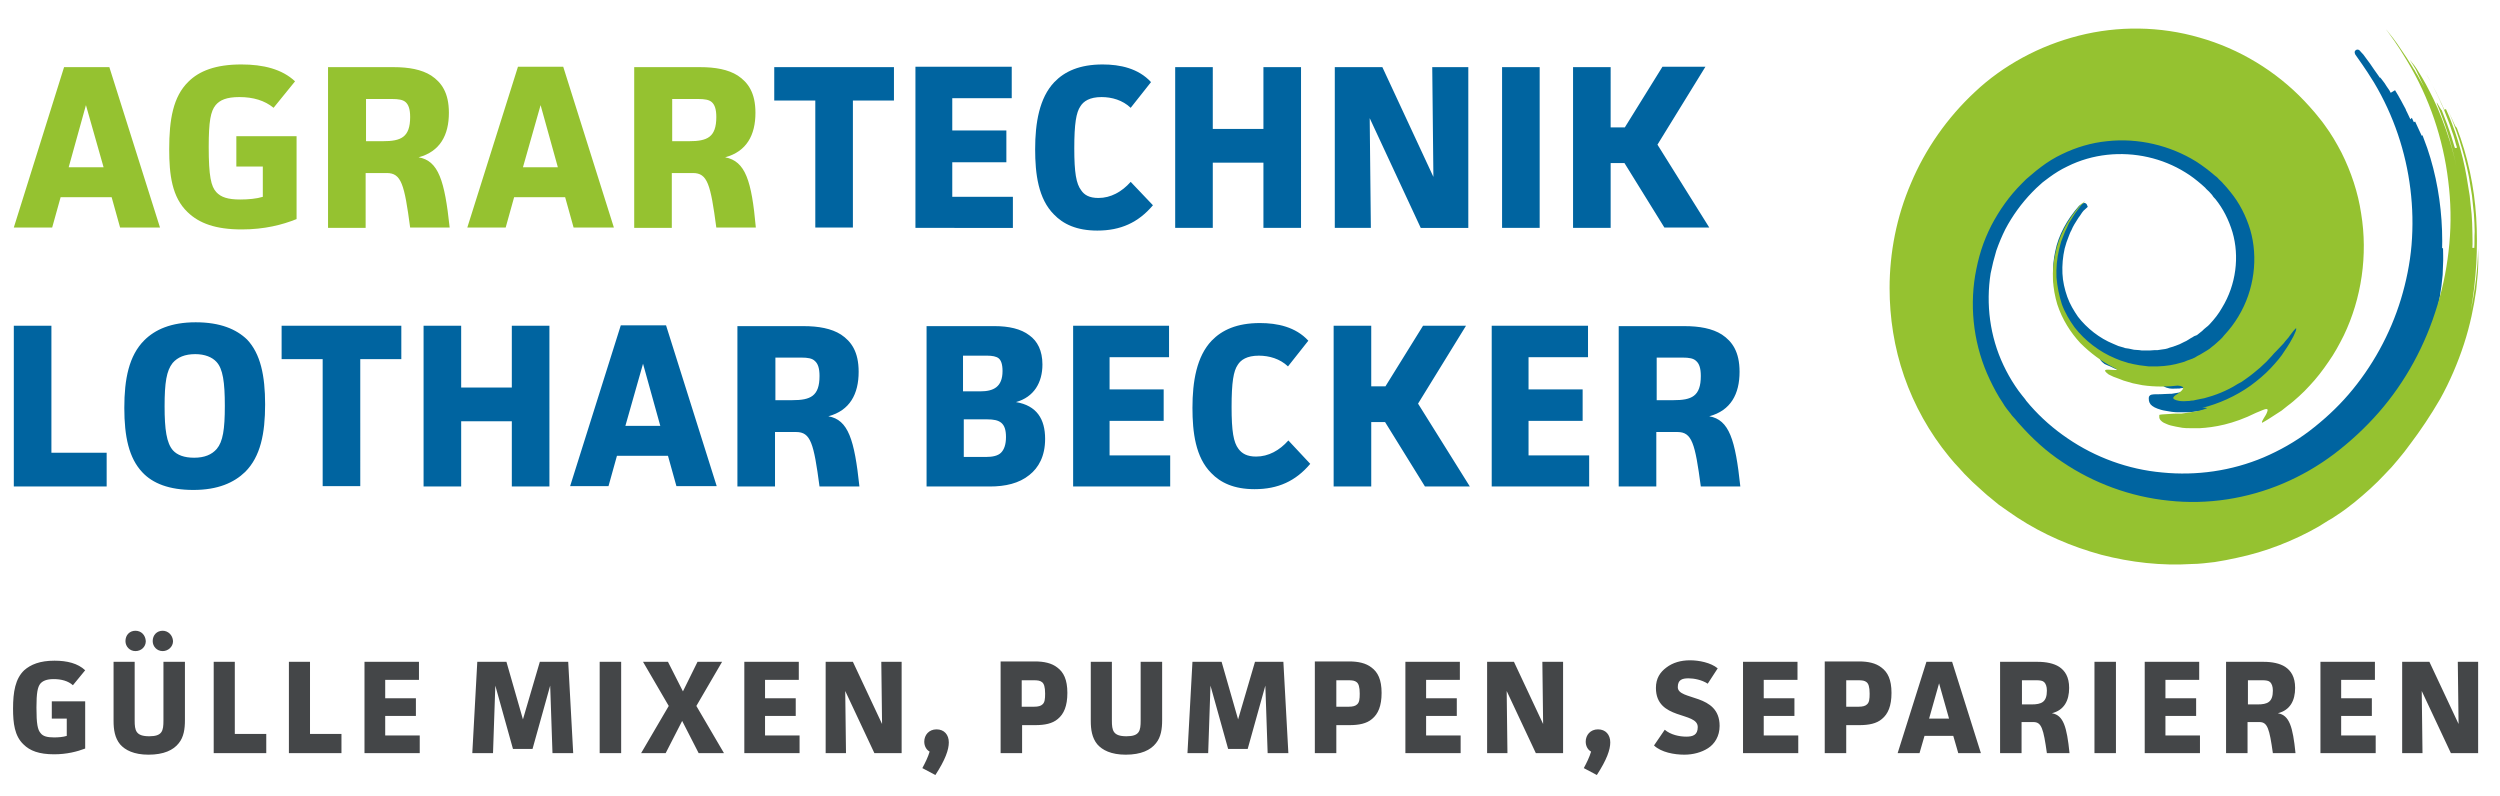 <?xml version="1.0" encoding="utf-8"?>
<!-- Generator: Adobe Illustrator 27.9.0, SVG Export Plug-In . SVG Version: 6.00 Build 0)  -->
<svg version="1.1" id="Ebene_1" xmlns="http://www.w3.org/2000/svg" xmlns:xlink="http://www.w3.org/1999/xlink" x="0px" y="0px"
	 viewBox="0 0 651.6 207.4" style="enable-background:new 0 0 651.6 207.4;" xml:space="preserve">
<style type="text/css">
	.st0{fill:#0064A0;}
	.st1{fill:#95C230;}
	.st2{fill:#444648;}
	.st3{fill:none;stroke:#0064A0;stroke-width:1.509;stroke-miterlimit:10;}
</style>
<g>
	<path class="st0" d="M3.6,84.9v41.9h24.2V118H13.4V84.9H3.6L3.6,84.9z M69.1,105.4c0-7.5-1.2-13.2-4.7-16.9
		C61.6,85.8,57.4,84,51,84c-6.4,0-10.6,1.9-13.4,4.7c-4,4-5.2,10.1-5.2,17.6c0,7.5,1.2,13.1,4.7,16.8c2.7,2.9,7,4.6,13.3,4.6
		c6.4,0,10.6-1.9,13.5-4.7C67.9,119,69.1,113,69.1,105.4L69.1,105.4z M58.6,105.8c0,6.1-0.5,9.3-2.1,11.2c-1.3,1.5-3.2,2.3-5.9,2.3
		c-2.6,0-4.4-0.7-5.5-1.9c-1.7-1.9-2.2-5.5-2.2-11.5c0-6.2,0.5-9.3,2.1-11.3c1.3-1.5,3.2-2.3,5.9-2.3c2.5,0,4.4,0.8,5.5,2
		C58.1,96.1,58.6,99.6,58.6,105.8L58.6,105.8z M73.4,84.9v8.7h10.7v33.1h9.8V93.6h10.7v-8.7H73.4L73.4,84.9z M110.4,84.9v41.9h9.8
		v-17h13.2v17h9.8V84.9h-9.8V101h-13.2V84.9H110.4L110.4,84.9z M186.8,126.7l-13.2-41.9h-11.8l-13.2,41.9h10l2.2-7.9h13.3l2.2,7.9
		H186.8L186.8,126.7z M172.1,111H163l4.6-16.2L172.1,111L172.1,111z M192.2,84.9v41.9h9.8v-14.2h5.5c3.8,0,4.6,2.9,6.1,14.2H224
		c-1.3-12.2-2.9-17.4-8.1-18.3c5.6-1.5,7.9-5.8,7.9-11.6c0-5.2-1.9-7.9-4.6-9.7c-2.5-1.6-5.9-2.2-9.8-2.2H192.2L192.2,84.9z
		 M202.1,93.2h6.7c1.8,0,2.9,0.2,3.6,0.9c0.8,0.7,1.2,1.9,1.2,3.9c0,5.3-2.4,6.3-7.1,6.3h-4.4V93.2L202.1,93.2z M241.5,84.9v41.9
		H258c4,0,7.6-0.8,10.3-3c2.4-1.9,4.1-4.9,4.1-9.4c0-5.2-2.2-8.7-7.6-9.6c4.7-1.3,6.9-5.1,6.9-9.8c0-3.6-1.3-6.1-3.4-7.6
		c-2.2-1.7-5.4-2.4-9.1-2.4H241.5L241.5,84.9z M251.1,109.3h6.2c3.3,0,4.9,0.9,4.9,4.6c0,2-0.5,3.3-1.3,4.1
		c-0.8,0.8-2.2,1.1-3.9,1.1h-5.8V109.3L251.1,109.3z M251.1,92.7h6.2c1.3,0,2.4,0.2,3,0.7c0.6,0.5,1,1.5,1,3.3
		c0,4.2-2.4,5.3-5.8,5.3h-4.5V92.7L251.1,92.7z M279.7,84.9v41.9H305v-8.1h-15.8v-9h14.1v-8.2h-14.1v-8.4h15.5v-8.2H279.7
		L279.7,84.9z M335.8,114.8c-2.3,2.6-5.2,4.2-8.4,4.2c-2.4,0-3.7-0.8-4.6-2c-1.3-1.7-1.8-4.6-1.8-10.9c0-6.5,0.5-9.4,1.6-11
		c0.8-1.3,2.4-2.4,5.5-2.4c2.7,0,5.5,0.8,7.6,2.8l5.3-6.7c-3.3-3.6-8.1-4.6-12.6-4.6c-6,0-9.9,1.8-12.6,4.6c-3.9,4.1-5,10.6-5,17.5
		c0,6.4,0.8,12.9,4.9,17c2.4,2.5,5.9,4.2,11.3,4.2c6.1,0,10.7-2.1,14.5-6.6L335.8,114.8L335.8,114.8z M347.6,84.9v41.9h9.8v-16.8
		h3.6l10.4,16.8h11.7l-13.5-21.6l12.5-20.3h-11.2l-9.8,15.8h-3.7V84.9H347.6L347.6,84.9z M388.8,84.9v41.9h25.4v-8.1h-15.8v-9h14.1
		v-8.2h-14.1v-8.4h15.5v-8.2H388.8L388.8,84.9z M421.9,84.9v41.9h9.8v-14.2h5.5c3.8,0,4.6,2.9,6.1,14.2h10.3
		c-1.3-12.2-2.9-17.4-8.1-18.3c5.6-1.5,7.9-5.8,7.9-11.6c0-5.2-1.9-7.9-4.6-9.7c-2.5-1.6-5.9-2.2-9.8-2.2H421.9L421.9,84.9z
		 M431.8,93.2h6.7c1.8,0,2.9,0.2,3.6,0.9c0.8,0.7,1.2,1.9,1.2,3.9c0,5.3-2.4,6.3-7.1,6.3h-4.4V93.2L431.8,93.2z"/>
	<path class="st0" d="M201.8,17.5v8.7h10.7v33.1h9.8V26.2H233v-8.7H201.8L201.8,17.5z M238.6,17.5v41.9H264v-8.1h-15.8v-9h14.1V34
		h-14.1v-8.4h15.5v-8.2H238.6L238.6,17.5z M294.7,47.4c-2.3,2.6-5.2,4.2-8.4,4.2c-2.4,0-3.7-0.8-4.5-2c-1.3-1.7-1.8-4.6-1.8-10.9
		c0-6.5,0.5-9.4,1.6-11c0.8-1.3,2.4-2.4,5.5-2.4c2.7,0,5.5,0.8,7.6,2.8l5.3-6.7c-3.3-3.6-8.1-4.6-12.6-4.6c-6,0-9.9,1.8-12.6,4.6
		c-3.9,4.1-5,10.6-5,17.5c0,6.4,0.8,12.9,4.9,17c2.4,2.5,5.9,4.2,11.3,4.2c6.1,0,10.7-2.1,14.5-6.6L294.7,47.4L294.7,47.4z
		 M306.3,17.5v41.9h9.8v-17h13.2v17h9.8V17.5h-9.8v16.1h-13.2V17.5H306.3L306.3,17.5z M347.9,17.5v41.9h9.4L357,30.8l13.3,28.6h12.4
		V17.5h-9.4l0.3,28.6l-13.3-28.6H347.9L347.9,17.5z M391.5,17.5v41.9h9.8V17.5H391.5L391.5,17.5z M410,17.5v41.9h9.8V42.5h3.6
		l10.4,16.8h11.7L432,37.7l12.5-20.3h-11.2l-9.8,15.8h-3.7V17.5H410L410,17.5z"/>
	<path class="st1" d="M41.7,59.3L28.5,17.5H16.7L3.6,59.3h10l2.2-7.9h13.3l2.2,7.9H41.7L41.7,59.3z M27,43.6h-9.1l4.5-16.2L27,43.6
		L27,43.6z M61.6,35.5v7.9h6.9v7.9c-1.6,0.5-3.8,0.7-5.9,0.7c-3.2,0-5-0.6-6.2-1.9c-1.4-1.5-2-4.2-2-11.8c0-6.7,0.5-9.3,1.8-10.9
		c1.1-1.3,2.8-2.1,6.2-2.1c3.6,0,6.6,0.9,8.9,2.8l5.6-6.9c-3.4-3.2-8.3-4.4-14-4.4c-6.7,0-11,1.7-13.8,4.5c-4,3.9-5,9.9-5,17.6
		c0,6.6,0.7,12.5,4.8,16.4c3,2.9,7.3,4.5,14.1,4.5c5.9,0,10.6-1.2,14.3-2.7V35.5H61.6L61.6,35.5z M85.5,17.5v41.9h9.8V45.1h5.5
		c3.8,0,4.6,2.9,6.1,14.2h10.3c-1.3-12.2-2.9-17.4-8.1-18.3c5.6-1.5,7.9-5.8,7.9-11.6c0-5.2-1.9-7.9-4.6-9.7
		c-2.5-1.6-5.9-2.2-9.8-2.2H85.5L85.5,17.5z M95.4,25.8h6.7c1.8,0,2.9,0.2,3.6,0.8c0.8,0.7,1.2,1.9,1.2,3.9c0,5.3-2.4,6.3-7.1,6.3
		h-4.4V25.8L95.4,25.8z M160,59.3l-13.2-41.9h-11.8l-13.2,41.9h10l2.2-7.9h13.3l2.2,7.9H160L160,59.3z M145.4,43.6h-9.1l4.6-16.2
		L145.4,43.6L145.4,43.6z M165.3,17.5v41.9h9.8V45.1h5.5c3.8,0,4.6,2.9,6.1,14.2h10.3C195.9,47.1,194.3,42,189,41
		c5.6-1.5,7.9-5.8,7.9-11.6c0-5.2-1.9-7.9-4.6-9.7c-2.5-1.6-5.9-2.2-9.8-2.2H165.3L165.3,17.5z M175.2,25.8h6.7
		c1.8,0,2.9,0.2,3.6,0.8c0.8,0.7,1.2,1.9,1.2,3.9c0,5.3-2.4,6.3-7.1,6.3h-4.4V25.8L175.2,25.8z"/>
	<path class="st2" d="M13.5,182.8v4.5h3.9v4.5c-0.9,0.3-2.2,0.4-3.3,0.4c-1.8,0-2.9-0.3-3.5-1.1c-0.8-0.9-1.1-2.4-1.1-6.7
		c0-3.8,0.3-5.3,1-6.2c0.6-0.7,1.6-1.2,3.5-1.2c2,0,3.8,0.5,5,1.6l3.2-3.9c-1.9-1.8-4.7-2.5-8-2.5c-3.8,0-6.2,1-7.9,2.5
		c-2.3,2.2-2.9,5.6-2.9,10c0,3.8,0.4,7.1,2.7,9.3c1.7,1.7,4.1,2.6,8,2.6c3.3,0,6-0.7,8.1-1.5v-12.3H13.5L13.5,182.8z M29.6,172.5
		v15.4c0,2.2,0.3,4.4,1.7,6.1c1.3,1.5,3.6,2.7,7.4,2.7c4,0,6.5-1.2,7.9-3c1.3-1.6,1.6-3.7,1.6-6v-15.2h-5.6v15.3
		c0,2.7-0.3,4.1-3.7,4.1c-3.5,0-3.8-1.5-3.8-4.1v-15.3H29.6L29.6,172.5z M42.4,164.4c-1.5,0-2.6,1.1-2.6,2.7c0,1.4,1.1,2.6,2.6,2.6
		c1.4,0,2.7-1.1,2.7-2.6C45,165.5,43.8,164.4,42.4,164.4L42.4,164.4z M35.3,164.4c-1.5,0-2.6,1.1-2.6,2.7c0,1.4,1.1,2.6,2.6,2.6
		c1.5,0,2.7-1.1,2.7-2.6C37.9,165.5,36.8,164.4,35.3,164.4L35.3,164.4z M55.7,172.5v23.8h13.7v-5h-8.2v-18.8H55.7L55.7,172.5z
		 M75.3,172.5v23.8h13.7v-5h-8.2v-18.8H75.3L75.3,172.5z M95,172.5v23.8h14.4v-4.6h-9v-5.1h8v-4.6h-8v-4.8h8.8v-4.7H95L95,172.5z
		 M124.4,172.5l-1.3,23.8h5.4l0.6-17.6l4.6,16.5h5.1l4.6-16.5l0.6,17.6h5.4l-1.3-23.8h-7.4l-4.4,15l-4.3-15H124.4L124.4,172.5z
		 M156.3,172.5v23.8h5.6v-23.8H156.3L156.3,172.5z M167.6,172.5l6.7,11.5l-7.2,12.3h6.4l4.3-8.4l4.3,8.4h6.6l-7.2-12.3l6.7-11.5
		h-6.4l-3.8,7.7l-3.9-7.7H167.6L167.6,172.5z M194,172.5v23.8h14.4v-4.6h-9v-5.1h8v-4.6h-8v-4.8h8.8v-4.7H194L194,172.5z
		 M215.2,172.5v23.8h5.3l-0.2-16.2l7.6,16.2h7.1v-23.8h-5.3l0.2,16.2l-7.6-16.2H215.2L215.2,172.5z M240.9,193.3
		c0,1.1,0.5,2.1,1.4,2.6c-0.4,1.4-1.2,3-1.9,4.3l3.4,1.8c2.6-4,3.5-6.6,3.5-8.5c0-2-1.2-3.4-3.2-3.4
		C242.1,190.1,240.9,191.6,240.9,193.3L240.9,193.3z M260.8,172.5v23.8h5.6V189h3.4c2.5,0,4.5-0.4,5.9-1.6c1.6-1.3,2.5-3.4,2.5-6.8
		c0-3.5-1-5.4-2.6-6.6c-1.5-1.2-3.6-1.6-5.8-1.6H260.8L260.8,172.5z M266.3,177.3h3.1c1.1,0,1.7,0.1,2.2,0.5c0.5,0.4,0.8,1.2,0.8,3
		c0,1.4-0.1,2.3-0.7,2.8c-0.4,0.4-1.1,0.6-2.2,0.6h-3.2V177.3L266.3,177.3z M284.3,172.5v15.4c0,2.2,0.3,4.4,1.7,6.1
		c1.3,1.5,3.6,2.7,7.4,2.7c4,0,6.5-1.2,7.9-3c1.3-1.6,1.6-3.7,1.6-6v-15.2h-5.6v15.3c0,2.7-0.3,4.1-3.7,4.1c-3.5,0-3.8-1.5-3.8-4.1
		v-15.3H284.3L284.3,172.5z M310.8,172.5l-1.3,23.8h5.4l0.6-17.6l4.6,16.5h5.1l4.6-16.5l0.6,17.6h5.4l-1.3-23.8h-7.4l-4.4,15
		l-4.3-15H310.8L310.8,172.5z M342.7,172.5v23.8h5.6V189h3.4c2.5,0,4.5-0.4,5.9-1.6c1.6-1.3,2.5-3.4,2.5-6.8c0-3.5-1-5.4-2.6-6.6
		c-1.5-1.2-3.6-1.6-5.8-1.6H342.7L342.7,172.5z M348.3,177.3h3.1c1.1,0,1.7,0.1,2.2,0.5c0.5,0.4,0.8,1.2,0.8,3
		c0,1.4-0.1,2.3-0.7,2.8c-0.4,0.4-1.1,0.6-2.2,0.6h-3.2V177.3L348.3,177.3z M366.3,172.5v23.8h14.4v-4.6h-9v-5.1h8v-4.6h-8v-4.8h8.8
		v-4.7H366.3L366.3,172.5z M387.6,172.5v23.8h5.3l-0.2-16.2l7.6,16.2h7.1v-23.8H402l0.2,16.2l-7.6-16.2H387.6L387.6,172.5z
		 M413.3,193.3c0,1.1,0.5,2.1,1.4,2.6c-0.4,1.4-1.2,3-1.9,4.3l3.4,1.8c2.6-4,3.5-6.6,3.5-8.5c0-2-1.2-3.4-3.2-3.4
		C414.5,190.1,413.3,191.6,413.3,193.3L413.3,193.3z M447.7,174.2c-1.8-1.5-4.9-2.1-7.2-2.1c-2.4,0-4.5,0.6-6.2,1.9
		c-1.6,1.2-2.7,2.8-2.7,5.3c0,8.5,10.9,6.1,10.9,10.2c0,2.1-1.3,2.5-3,2.5c-1.8,0-4.1-0.5-5.6-1.8l-2.8,4.1c1.9,1.8,5.3,2.4,7.9,2.4
		c2.3,0,4.5-0.6,6.2-1.7c1.7-1.1,3-3.1,3-5.8c0-8.6-10.9-6.5-10.9-10.1c0-1.9,1.1-2.3,2.8-2.3c1.4,0,3.5,0.4,5,1.4L447.7,174.2
		L447.7,174.2z M454.3,172.5v23.8h14.4v-4.6h-9v-5.1h8v-4.6h-8v-4.8h8.8v-4.7H454.3L454.3,172.5z M475.6,172.5v23.8h5.6V189h3.4
		c2.5,0,4.5-0.4,5.9-1.6c1.6-1.3,2.5-3.4,2.5-6.8c0-3.5-1-5.4-2.6-6.6c-1.5-1.2-3.6-1.6-5.8-1.6H475.6L475.6,172.5z M481.2,177.3
		h3.1c1.1,0,1.7,0.1,2.2,0.5c0.5,0.4,0.8,1.2,0.8,3c0,1.4-0.1,2.3-0.7,2.8c-0.4,0.4-1.1,0.6-2.2,0.6h-3.2V177.3L481.2,177.3z
		 M516.3,196.3l-7.5-23.8h-6.7l-7.5,23.8h5.7l1.3-4.5h7.5l1.3,4.5H516.3L516.3,196.3z M508,187.3h-5.2l2.6-9.2L508,187.3L508,187.3z
		 M521.3,172.5v23.8h5.6v-8.1h3.1c2.1,0,2.6,1.7,3.5,8.1h5.9c-0.7-6.9-1.6-9.9-4.6-10.4c3.2-0.8,4.5-3.3,4.5-6.6
		c0-2.9-1.1-4.5-2.6-5.5c-1.4-0.9-3.4-1.3-5.6-1.3H521.3L521.3,172.5z M526.9,177.3h3.8c1,0,1.7,0.1,2.1,0.5
		c0.4,0.4,0.7,1.1,0.7,2.2c0,3-1.4,3.6-4,3.6h-2.5V177.3L526.9,177.3z M545.9,172.5v23.8h5.6v-23.8H545.9L545.9,172.5z M559,172.5
		v23.8h14.4v-4.6h-9v-5.1h8v-4.6h-8v-4.8h8.8v-4.7H559L559,172.5z M580.2,172.5v23.8h5.6v-8.1h3.1c2.1,0,2.6,1.7,3.5,8.1h5.9
		c-0.7-6.9-1.6-9.9-4.6-10.4c3.2-0.8,4.5-3.3,4.5-6.6c0-2.9-1.1-4.5-2.6-5.5c-1.4-0.9-3.4-1.3-5.6-1.3H580.2L580.2,172.5z
		 M585.8,177.3h3.8c1,0,1.7,0.1,2.1,0.5c0.4,0.4,0.7,1.1,0.7,2.2c0,3-1.4,3.6-4,3.6h-2.5V177.3L585.8,177.3z M604.8,172.5v23.8h14.4
		v-4.6h-9v-5.1h8v-4.6h-8v-4.8h8.8v-4.7H604.8L604.8,172.5z M626.1,172.5v23.8h5.3l-0.2-16.2l7.6,16.2h7.1v-23.8h-5.3l0.2,16.2
		l-7.6-16.2H626.1L626.1,172.5z"/>
	<path class="st0" d="M619.9,110.2c-0.9,1.2-1.9,2.5-2.9,3.6c-0.5,0.6-1,1.2-1.5,1.8c-0.5,0.6-1.1,1.2-1.6,1.7
		c-2.2,2.3-4.5,4.5-7.1,6.6c-0.7,0.5-1.3,1-2,1.5c-0.7,0.5-1.4,1-2,1.4c-0.3,0.2-0.7,0.5-1,0.7l-1.1,0.7c-0.7,0.4-1.4,0.9-2.2,1.3
		c-2.9,1.7-6,3.1-9.2,4.4c-3.2,1.3-6.6,2.2-10,3c-0.9,0.2-1.7,0.4-2.6,0.5l-2.6,0.4c-1.7,0.2-3.5,0.4-5.3,0.5
		c-7.1,0.4-14.3-0.4-21.2-2.2c-6.9-1.9-13.6-4.8-19.7-8.7c-1.5-1-3-2-4.4-3.1l-2.1-1.7c-0.7-0.6-1.4-1.2-2-1.8l-1-0.9l-1-0.9
		c-0.6-0.6-1.3-1.2-1.9-1.9l-1.8-2c-0.6-0.6-1.2-1.4-1.8-2.1c-4.6-5.6-8.2-12-10.5-18.7c-2.3-6.7-3.4-13.8-3.5-20.6
		c0-8.3,1.6-16.7,5-24.6c3.3-7.9,8.4-15.3,14.9-21.3c3.3-3.1,7.1-5.9,11.2-8.1c4.1-2.3,8.5-4,13.1-5.1c9.2-2.3,19.1-2.2,28.3,0.5
		c9.3,2.6,17.9,7.8,24.5,14.8c0.9,0.9,1.6,1.8,2.4,2.7c0.4,0.4,0.8,1,1.2,1.5c0.4,0.5,0.8,1,1.1,1.5c1.5,2,2.8,4.2,3.9,6.4
		c2.3,4.5,3.8,9.3,4.6,14.2c1.6,9.8,0.1,19.9-4.1,28.6c-1,2.2-2.2,4.3-3.6,6.2c-1.3,2-2.8,3.9-4.4,5.6c-0.8,0.9-1.6,1.7-2.5,2.5
		c-0.9,0.8-1.7,1.6-2.7,2.3c-0.5,0.4-0.9,0.7-1.4,1.1l-1.5,1l-1.5,1c-0.5,0.3-1,0.6-1.6,0.9c-0.2-0.4,0.9-1.6,1.2-2.5
		c0.2-0.4,0.2-0.7-0.2-0.7c-0.4,0-1.1,0.3-2.4,0.9c-5.4,2.7-9.9,3.4-13.1,3.6c-0.8,0-1.6,0-2.2,0c-0.7,0-1.3,0-1.9-0.1
		c-1.1-0.2-2-0.3-2.7-0.5c-0.7-0.2-1.2-0.4-1.6-0.6c-0.4-0.2-0.6-0.4-0.8-0.6c-0.3-0.4-0.3-0.8-0.3-1.2c0-0.2,1-0.2,2.3-0.2
		c0.7,0,1.5-0.1,2.3-0.1c0.2,0,0.4,0,0.6,0c0.2,0,0.4-0.1,0.6-0.1c0.4-0.1,0.8-0.1,1.2-0.2c1.6-0.2,3-0.6,3.7-0.8
		c0.7-0.2,0.7-0.3-0.6-0.2c3.7-0.9,7.8-2.7,11.3-5.3c1.7-1.3,3.3-2.6,4.6-4c1.3-1.4,2.5-2.8,3.4-4.1c1.8-2.6,2.7-4.6,2.7-5.1
		c0-0.2-0.2-0.1-0.6,0.4c-0.2,0.3-0.5,0.7-0.9,1.2c-0.2,0.3-0.4,0.5-0.6,0.8c-0.2,0.3-0.5,0.6-0.8,1c-0.4,0.4-1,1-1.7,1.8
		c-0.3,0.4-0.7,0.8-1.1,1.2c-0.4,0.4-0.8,0.8-1.3,1.3c-0.4,0.5-1,0.9-1.4,1.4c-0.5,0.5-1.1,0.9-1.6,1.4c-0.6,0.4-1.2,0.9-1.8,1.3
		c-0.3,0.2-0.6,0.4-0.9,0.7l-1,0.6c-2.5,1.6-5.4,2.7-7.8,3.3c-0.6,0.1-1.2,0.2-1.8,0.3c-0.3,0-0.6,0.1-0.8,0.1c-0.3,0-0.5,0-0.8,0.1
		c-1,0-1.8,0.1-2.4,0c-2.4-0.5-1.2-1.1-0.2-1.8c1-0.8,1.9-1.6-0.2-1.8c-2,0.3-5.2,0.4-8.3-0.1c-0.8-0.2-1.5-0.3-2.3-0.5
		c-0.7-0.2-1.5-0.4-2.2-0.6c-0.7-0.2-1.3-0.5-1.9-0.8c-0.6-0.2-1.1-0.5-1.6-0.7c-1.7-1.3-0.5-1.2,0.6-1.1c0.6,0,1.1,0.1,1.3,0
		c0.1,0,0.1-0.1-0.1-0.2c-0.1-0.1-0.4-0.3-0.8-0.5c-2.6-1.4-5.2-3.2-7.6-5.7c-2.3-2.4-4.2-5.5-5.4-9.1c-1.1-3.6-1.4-7.8-0.5-11.9
		c0.8-4.1,3-8.1,6-11.5c0,0,1-0.7,1-0.6c0,0-0.2,0.2-0.9,0.8c-0.3,0.3-0.6,0.8-1,1.4c-0.5,0.6-0.9,1.4-1.5,2.3
		c-0.3,0.5-0.6,1.1-0.8,1.6c-0.3,0.5-0.5,1.1-0.7,1.6c-0.2,0.6-0.4,1.1-0.6,1.6l-0.5,1.7c-0.5,2.2-0.7,4.5-0.6,6.7
		c0.1,2.2,0.6,4.3,1.3,6.3c0.7,2,1.8,3.8,2.9,5.4c2.4,3.1,5.8,5.8,9.5,7.3c0.5,0.2,0.9,0.4,1.4,0.6l1.4,0.4c0.2,0.1,0.5,0.2,0.7,0.2
		l0.7,0.1l1.4,0.3l1.4,0.1l0.7,0.1l0.7,0l1.4,0l1.4-0.1l0.7,0c0.2,0,0.5-0.1,0.7-0.1l1.4-0.2c0.4-0.1,0.9-0.2,1.3-0.4l0.7-0.2
		c0.2,0,0.4-0.2,0.6-0.2l1.3-0.5c0.4-0.2,0.8-0.4,1.2-0.6c0.8-0.3,1.5-0.9,2.3-1.3l0.3-0.2L573,88l0.5-0.4c0.3-0.3,0.7-0.5,1-0.8
		c0.3-0.3,0.6-0.6,1-0.9l0.5-0.4l0.5-0.5c1.3-1.4,2.4-2.8,3.3-4.4c3.8-6.2,4.7-13.8,2.8-20.3c-1-3.3-2.5-6.3-4.6-8.9
		c-0.3-0.3-0.6-0.6-0.8-1l-0.9-1c-0.3-0.3-0.7-0.6-1-1c-0.3-0.3-0.7-0.6-1-0.9c-1.4-1.2-2.8-2.3-4.3-3.2c-6.1-3.8-13.5-5.5-20.9-4.7
		c-3.6,0.4-7.2,1.4-10.6,3.1c-1.7,0.8-3.3,1.8-4.8,2.9c-0.4,0.3-0.8,0.6-1.2,0.9c-0.4,0.3-0.8,0.6-1.2,1l-1.1,1l-1.1,1.1
		c-2.8,2.9-5.2,6.2-7.1,9.8c-0.9,1.8-1.7,3.7-2.4,5.7c-0.6,2-1.1,4-1.5,6c-1.3,8.2-0.2,16.8,3.4,24.4c0.9,1.9,1.9,3.7,3.1,5.5
		c0.3,0.4,0.6,0.9,0.9,1.3l1,1.3c0.3,0.4,0.7,0.8,1,1.3c0.4,0.4,0.7,0.9,1.1,1.3c2.9,3.3,6.2,6.2,9.9,8.7c7.3,5,16,8.2,25,9
		c9,0.9,18.3-0.4,26.8-4c4.2-1.8,8.3-4.1,12-6.9c3.8-2.9,7.3-6.1,10.4-9.7c6.2-7.2,11-15.9,13.8-25.1c1.4-4.6,2.4-9.5,2.8-14.3
		c0.4-4.9,0.3-9.8-0.3-14.7c-1.2-9.8-4.4-19.4-9.6-28.1c-2.4-3.9-4-6-4.6-6.9c-0.3-0.4-0.4-0.6-0.3-0.5c0.1,0.1,0.4,0.5,0.9,1
		c0.4,0.6,1,1.3,1.7,2.3c0.7,1,1.4,2.1,2.3,3.3c0.4,0.6,0.8,1.3,1.2,2c0.2,0.3,0.4,0.7,0.6,1c0.2,0.4,0.4,0.7,0.6,1.1
		c0.4,0.7,0.8,1.5,1.2,2.2c0.4,0.8,0.8,1.5,1.1,2.3c-0.5-1-0.9-1.8-1.2-2.5c-0.3-0.6-0.6-1.2-0.8-1.7c-0.3-0.5-0.5-1-0.9-1.7
		c-0.4-0.6-0.8-1.4-1.4-2.3c0,0,0.4,0.4,1.1,1.4c0.3,0.5,0.7,1.1,1.2,1.8c0.4,0.8,1,1.6,1.5,2.6c1.1,2,2.4,4.6,3.7,7.9
		c1.3,3.2,2.6,7.1,3.5,11.7c-0.9-4.6-2.2-9-4-13.4c-1.8-4.3,0.3-0.1,0.5-0.2c0.4,1.1,0.9,2.2,1.3,3.2c0.4,1,0.7,2,1,2.8
		c0.5,1.7,0.8,2.8,0.9,2.8c0.1,0,0.3-0.1,0.4-0.1c-0.2-0.6-0.3-1.2-0.5-1.9c-0.2-0.7-0.5-1.4-0.7-2.2c-0.5-1.5-1.2-3.2-1.8-4.8
		c-0.4-0.8-0.7-1.6-1.1-2.4c-0.2-0.4-0.4-0.8-0.5-1.2c-0.2-0.4-0.4-0.7-0.6-1.1c-0.4-0.7-0.7-1.4-1.1-2c-0.4-0.6-0.7-1.2-1-1.7
		c0.3,0.5,0.6,1,0.9,1.5c0.3,0.5,0.5,1,0.8,1.5c0.5,1,1,1.9,1.4,2.7c0.4,0.8,0.7,1.5,0.9,1.9c0.2,0.5,0.4,0.7,0.4,0.7
		c0.1,0,0.3-0.1,0.4-0.2c2,4.3,3.8,10,4.9,15.9c0.3,1.5,0.5,2.9,0.7,4.4c0.2,1.5,0.3,2.9,0.4,4.3c0.1,1.4,0.2,2.8,0.2,4.1
		c0,1.3,0.1,2.6,0,3.8l0.5,0c0.1-1.2,0-2.5,0.1-3.8c0-1.3-0.1-2.7-0.2-4.1c-0.1-1.4-0.3-2.9-0.5-4.3c-0.2-1.5-0.4-3-0.7-4.4
		c-1.2-5.9-3.1-11.6-5-15.9c2,4.4,2,4.4,2.2,4.3c2.6,6.7,4.1,13.9,4.6,21.1c0.5,7.2,0,14.5-1.3,21.8c1-4.8,1.6-9.6,1.7-14.5
		c0,1.2,0.1,2.7,0,4.3c0,0.8-0.1,1.7-0.1,2.6c-0.1,0.9-0.2,1.8-0.3,2.8c-0.5,3.9-1.4,8.3-2.9,12.7c-1.4,4.4-3.4,8.8-5.5,12.8
		C624.6,103.6,622.2,107.2,619.9,110.2L619.9,110.2z"/>
	<path class="st3" d="M619.9,110.2c-0.9,1.2-1.9,2.5-2.9,3.6c-0.5,0.6-1,1.2-1.5,1.8c-0.5,0.6-1.1,1.2-1.6,1.7
		c-2.2,2.3-4.5,4.5-7.1,6.6c-0.7,0.5-1.3,1-2,1.5c-0.7,0.5-1.4,1-2,1.4c-0.3,0.2-0.7,0.5-1,0.7l-1.1,0.7c-0.7,0.4-1.4,0.9-2.2,1.3
		c-2.9,1.7-6,3.1-9.2,4.4c-3.2,1.3-6.6,2.2-10,3c-0.9,0.2-1.7,0.4-2.6,0.5l-2.6,0.4c-1.7,0.2-3.5,0.4-5.3,0.5
		c-7.1,0.4-14.3-0.4-21.2-2.2c-6.9-1.9-13.6-4.8-19.7-8.7c-1.5-1-3-2-4.4-3.1l-2.1-1.7c-0.7-0.6-1.4-1.2-2-1.8l-1-0.9l-1-0.9
		c-0.6-0.6-1.3-1.2-1.9-1.9l-1.8-2c-0.6-0.6-1.2-1.4-1.8-2.1c-4.6-5.6-8.2-12-10.5-18.7c-2.3-6.7-3.4-13.8-3.5-20.6
		c0-8.3,1.6-16.7,5-24.6c3.3-7.9,8.4-15.3,14.9-21.3c3.3-3.1,7.1-5.9,11.2-8.1c4.1-2.3,8.5-4,13.1-5.1c9.2-2.3,19.1-2.2,28.3,0.5
		c9.3,2.6,17.9,7.8,24.5,14.8c0.9,0.9,1.6,1.8,2.4,2.7c0.4,0.4,0.8,1,1.2,1.5c0.4,0.5,0.8,1,1.1,1.5c1.5,2,2.8,4.2,3.9,6.4
		c2.3,4.5,3.8,9.3,4.6,14.2c1.6,9.8,0.1,19.9-4.1,28.6c-1,2.2-2.2,4.3-3.6,6.2c-1.3,2-2.8,3.9-4.4,5.6c-0.8,0.9-1.6,1.7-2.5,2.5
		c-0.9,0.8-1.7,1.6-2.7,2.3c-0.5,0.4-0.9,0.7-1.4,1.1l-1.5,1l-1.5,1c-0.5,0.3-1,0.6-1.6,0.9c-0.2-0.4,0.9-1.6,1.2-2.5
		c0.2-0.4,0.2-0.7-0.2-0.7c-0.4,0-1.1,0.3-2.4,0.9c-5.4,2.7-9.9,3.4-13.1,3.6c-0.8,0-1.6,0-2.2,0c-0.7,0-1.3,0-1.9-0.1
		c-1.1-0.2-2-0.3-2.7-0.5c-0.7-0.2-1.2-0.4-1.6-0.6c-0.4-0.2-0.6-0.4-0.8-0.6c-0.3-0.4-0.3-0.8-0.3-1.2c0-0.2,1-0.2,2.3-0.2
		c0.7,0,1.5-0.1,2.3-0.1c0.2,0,0.4,0,0.6,0c0.2,0,0.4-0.1,0.6-0.1c0.4-0.1,0.8-0.1,1.2-0.2c1.6-0.2,3-0.6,3.7-0.8
		c0.7-0.2,0.7-0.3-0.6-0.2c3.7-0.9,7.8-2.7,11.3-5.3c1.7-1.3,3.3-2.6,4.6-4c1.3-1.4,2.5-2.8,3.4-4.1c1.8-2.6,2.7-4.6,2.7-5.1
		c0-0.2-0.2-0.1-0.6,0.4c-0.2,0.3-0.5,0.7-0.9,1.2c-0.2,0.3-0.4,0.5-0.6,0.8c-0.2,0.3-0.5,0.6-0.8,1c-0.4,0.4-1,1-1.7,1.8
		c-0.3,0.4-0.7,0.8-1.1,1.2c-0.4,0.4-0.8,0.8-1.3,1.3c-0.4,0.5-1,0.9-1.4,1.4c-0.5,0.5-1.1,0.9-1.6,1.4c-0.6,0.4-1.2,0.9-1.8,1.3
		c-0.3,0.2-0.6,0.4-0.9,0.7l-1,0.6c-2.5,1.6-5.4,2.7-7.8,3.3c-0.6,0.1-1.2,0.2-1.8,0.3c-0.3,0-0.6,0.1-0.8,0.1c-0.3,0-0.5,0-0.8,0.1
		c-1,0-1.8,0.1-2.4,0c-2.4-0.5-1.2-1.1-0.2-1.8c1-0.8,1.9-1.6-0.2-1.8c-2,0.3-5.2,0.4-8.3-0.1c-0.8-0.2-1.5-0.3-2.3-0.5
		c-0.7-0.2-1.5-0.4-2.2-0.6c-0.7-0.2-1.3-0.5-1.9-0.8c-0.6-0.2-1.1-0.5-1.6-0.7c-1.7-1.3-0.5-1.2,0.6-1.1c0.6,0,1.1,0.1,1.3,0
		c0.1,0,0.1-0.1-0.1-0.2c-0.1-0.1-0.4-0.3-0.8-0.5c-2.6-1.4-5.2-3.2-7.6-5.7c-2.3-2.4-4.2-5.5-5.4-9.1c-1.1-3.6-1.4-7.8-0.5-11.9
		c0.8-4.1,3-8.1,6-11.5c0,0,1-0.7,1-0.6c0,0-0.2,0.2-0.9,0.8c-0.3,0.3-0.6,0.8-1,1.4c-0.5,0.6-0.9,1.4-1.5,2.3
		c-0.3,0.5-0.6,1.1-0.8,1.6c-0.3,0.5-0.5,1.1-0.7,1.6c-0.2,0.6-0.4,1.1-0.6,1.6l-0.5,1.7c-0.5,2.2-0.7,4.5-0.6,6.7
		c0.1,2.2,0.6,4.3,1.3,6.3c0.7,2,1.8,3.8,2.9,5.4c2.4,3.1,5.8,5.8,9.5,7.3c0.5,0.2,0.9,0.4,1.4,0.6l1.4,0.4c0.2,0.1,0.5,0.2,0.7,0.2
		l0.7,0.1l1.4,0.3l1.4,0.1l0.7,0.1l0.7,0l1.4,0l1.4-0.1l0.7,0c0.2,0,0.5-0.1,0.7-0.1l1.4-0.2c0.4-0.1,0.9-0.2,1.3-0.4l0.7-0.2
		c0.2,0,0.4-0.2,0.6-0.2l1.3-0.5c0.4-0.2,0.8-0.4,1.2-0.6c0.8-0.3,1.5-0.9,2.3-1.3l0.3-0.2L573,88l0.5-0.4c0.3-0.3,0.7-0.5,1-0.8
		c0.3-0.3,0.6-0.6,1-0.9l0.5-0.4l0.5-0.5c1.3-1.4,2.4-2.8,3.3-4.4c3.8-6.2,4.7-13.8,2.8-20.3c-1-3.3-2.5-6.3-4.6-8.9
		c-0.3-0.3-0.6-0.6-0.8-1l-0.9-1c-0.3-0.3-0.7-0.6-1-1c-0.3-0.3-0.7-0.6-1-0.9c-1.4-1.2-2.8-2.3-4.3-3.2c-6.1-3.8-13.5-5.5-20.9-4.7
		c-3.6,0.4-7.2,1.4-10.6,3.1c-1.7,0.8-3.3,1.8-4.8,2.9c-0.4,0.3-0.8,0.6-1.2,0.9c-0.4,0.3-0.8,0.6-1.2,1l-1.1,1l-1.1,1.1
		c-2.8,2.9-5.2,6.2-7.1,9.8c-0.9,1.8-1.7,3.7-2.4,5.7c-0.6,2-1.1,4-1.5,6c-1.3,8.2-0.2,16.8,3.4,24.4c0.9,1.9,1.9,3.7,3.1,5.5
		c0.3,0.4,0.6,0.9,0.9,1.3l1,1.3c0.3,0.4,0.7,0.8,1,1.3c0.4,0.4,0.7,0.9,1.1,1.3c2.9,3.3,6.2,6.2,9.9,8.7c7.3,5,16,8.2,25,9
		c9,0.9,18.3-0.4,26.8-4c4.2-1.8,8.3-4.1,12-6.9c3.8-2.9,7.3-6.1,10.4-9.7c6.2-7.2,11-15.9,13.8-25.1c1.4-4.6,2.4-9.5,2.8-14.3
		c0.4-4.9,0.3-9.8-0.3-14.7c-1.2-9.8-4.4-19.4-9.6-28.1c-2.4-3.9-4-6-4.6-6.9c-0.3-0.4-0.4-0.6-0.3-0.5c0.1,0.1,0.4,0.5,0.9,1
		c0.4,0.6,1,1.3,1.7,2.3c0.7,1,1.4,2.1,2.3,3.3c0.4,0.6,0.8,1.3,1.2,2c0.2,0.3,0.4,0.7,0.6,1c0.2,0.4,0.4,0.7,0.6,1.1
		c0.4,0.7,0.8,1.5,1.2,2.2c0.4,0.8,0.8,1.5,1.1,2.3c-0.5-1-0.9-1.8-1.2-2.5c-0.3-0.6-0.6-1.2-0.8-1.7c-0.3-0.5-0.5-1-0.9-1.7
		c-0.4-0.6-0.8-1.4-1.4-2.3c0,0,0.4,0.4,1.1,1.4c0.3,0.5,0.7,1.1,1.2,1.8c0.4,0.8,1,1.6,1.5,2.6c1.1,2,2.4,4.6,3.7,7.9
		c1.3,3.2,2.6,7.1,3.5,11.7c-0.9-4.6-2.2-9-4-13.4c-1.8-4.3,0.3-0.1,0.5-0.2c0.4,1.1,0.9,2.2,1.3,3.2c0.4,1,0.7,2,1,2.8
		c0.5,1.7,0.8,2.8,0.9,2.8c0.1,0,0.3-0.1,0.4-0.1c-0.2-0.6-0.3-1.2-0.5-1.9c-0.2-0.7-0.5-1.4-0.7-2.2c-0.5-1.5-1.2-3.2-1.8-4.8
		c-0.4-0.8-0.7-1.6-1.1-2.4c-0.2-0.4-0.4-0.8-0.5-1.2c-0.2-0.4-0.4-0.7-0.6-1.1c-0.4-0.7-0.7-1.4-1.1-2c-0.4-0.6-0.7-1.2-1-1.7
		c0.3,0.5,0.6,1,0.9,1.5c0.3,0.5,0.5,1,0.8,1.5c0.5,1,1,1.9,1.4,2.7c0.4,0.8,0.7,1.5,0.9,1.9c0.2,0.5,0.4,0.7,0.4,0.7
		c0.1,0,0.3-0.1,0.4-0.2c2,4.3,3.8,10,4.9,15.9c0.3,1.5,0.5,2.9,0.7,4.4c0.2,1.5,0.3,2.9,0.4,4.3c0.1,1.4,0.2,2.8,0.2,4.1
		c0,1.3,0.1,2.6,0,3.8l0.5,0c0.1-1.2,0-2.5,0.1-3.8c0-1.3-0.1-2.7-0.2-4.1c-0.1-1.4-0.3-2.9-0.5-4.3c-0.2-1.5-0.4-3-0.7-4.4
		c-1.2-5.9-3.1-11.6-5-15.9c2,4.4,2,4.4,2.2,4.3c2.6,6.7,4.1,13.9,4.6,21.1c0.5,7.2,0,14.5-1.3,21.8c1-4.8,1.6-9.6,1.7-14.5
		c0,1.2,0.1,2.7,0,4.3c0,0.8-0.1,1.7-0.1,2.6c-0.1,0.9-0.2,1.8-0.3,2.8c-0.5,3.9-1.4,8.3-2.9,12.7c-1.4,4.4-3.4,8.8-5.5,12.8
		C624.6,103.6,622.2,107.2,619.9,110.2L619.9,110.2z"/>
	<path class="st1" d="M628.3,115.6c-1,1.4-2.1,2.8-3.2,4.1c-0.6,0.7-1.1,1.3-1.7,2c-0.6,0.6-1.2,1.3-1.8,1.9c-2.4,2.6-5.1,5-7.9,7.3
		c-0.7,0.6-1.5,1.1-2.2,1.7c-0.7,0.5-1.5,1.1-2.3,1.6c-0.4,0.3-0.8,0.5-1.2,0.8l-1.2,0.7c-0.8,0.5-1.6,1-2.4,1.5
		c-3.3,1.9-6.7,3.5-10.3,4.9c-3.6,1.4-7.3,2.5-11.1,3.3c-1,0.2-1.9,0.4-2.9,0.6l-2.9,0.5c-1.9,0.2-3.9,0.5-5.9,0.5
		c-7.9,0.5-15.9-0.4-23.6-2.4c-7.7-2.1-15.2-5.3-21.9-9.7c-1.7-1.1-3.3-2.3-4.9-3.4l-2.3-1.9c-0.8-0.6-1.5-1.3-2.3-2l-1.1-1l-1.1-1
		c-0.7-0.7-1.4-1.4-2.1-2.1l-2-2.2c-0.7-0.7-1.3-1.5-2-2.3c-5.1-6.2-9.1-13.4-11.7-20.9c-2.6-7.5-3.8-15.3-3.8-23
		c0-9.2,1.8-18.6,5.6-27.4c3.7-8.8,9.4-17,16.6-23.7c3.7-3.5,7.9-6.5,12.5-9c4.6-2.5,9.5-4.4,14.6-5.7C552,6.7,563,6.8,573.3,9.8
		c10.3,2.9,19.9,8.7,27.3,16.5c0.9,0.9,1.8,2,2.7,3c0.4,0.5,0.9,1.1,1.3,1.6c0.4,0.5,0.9,1.1,1.3,1.7c1.7,2.3,3.1,4.7,4.4,7.2
		c2.5,5,4.3,10.4,5.1,15.8c1.8,10.9,0.1,22.2-4.5,31.8c-1.2,2.4-2.5,4.8-4,6.9c-1.5,2.2-3.1,4.3-4.9,6.2c-0.9,1-1.8,1.9-2.8,2.8
		c-1,0.9-1.9,1.7-3,2.5c-0.5,0.4-1,0.8-1.5,1.2l-1.7,1.1l-1.7,1.1c-0.6,0.4-1.2,0.7-1.7,1c-0.3-0.4,1-1.8,1.3-2.8
		c0.2-0.5,0.2-0.8-0.2-0.8c-0.4,0-1.2,0.4-2.7,1c-6,3-11,3.8-14.6,4c-0.9,0-1.7,0-2.5,0c-0.8,0-1.4,0-2.1-0.1
		c-1.2-0.2-2.2-0.4-3-0.6c-0.8-0.2-1.3-0.5-1.8-0.7c-0.4-0.2-0.7-0.5-0.9-0.7c-0.4-0.5-0.3-0.9-0.3-1.3c0-0.2,1.1-0.2,2.6-0.3
		c0.8-0.1,1.6-0.1,2.5-0.1c0.2,0,0.5,0,0.7,0c0.2,0,0.5-0.1,0.7-0.1c0.5-0.1,0.9-0.1,1.3-0.2c1.8-0.2,3.3-0.6,4.1-0.9
		c0.8-0.2,0.7-0.4-0.7-0.3c4.1-1,8.7-3,12.6-5.8c1.9-1.4,3.7-2.9,5.2-4.5c1.5-1.6,2.8-3.1,3.7-4.6c2-2.9,3-5.1,3-5.7
		c0-0.3-0.2-0.1-0.7,0.5c-0.2,0.3-0.6,0.8-1,1.3c-0.2,0.3-0.4,0.6-0.7,0.9c-0.3,0.3-0.6,0.7-0.9,1.1c-0.5,0.5-1.1,1.2-1.9,2
		c-0.4,0.4-0.8,0.8-1.2,1.3c-0.4,0.5-0.9,0.9-1.4,1.5c-0.5,0.5-1.1,1-1.6,1.5c-0.6,0.5-1.2,1-1.8,1.5c-0.6,0.5-1.3,1-2,1.5
		c-0.3,0.2-0.7,0.5-1,0.7l-1.1,0.6c-2.8,1.8-6,3-8.7,3.7c-0.7,0.1-1.4,0.3-2,0.4c-0.3,0.1-0.6,0.1-0.9,0.2c-0.3,0-0.6,0-0.9,0.1
		c-1.1,0.1-2,0.1-2.7,0c-2.7-0.5-1.3-1.3-0.2-2c1.2-0.9,2.1-1.8-0.2-2c-2.3,0.3-5.8,0.4-9.2-0.1c-0.8-0.2-1.7-0.3-2.5-0.5
		c-0.8-0.2-1.6-0.5-2.4-0.7c-0.8-0.3-1.5-0.6-2.1-0.8c-0.7-0.2-1.3-0.6-1.8-0.8c-1.9-1.4-0.5-1.3,0.7-1.2c0.6,0,1.2,0.1,1.4,0
		c0.1,0,0.1-0.1-0.1-0.2c-0.2-0.1-0.4-0.3-0.9-0.5c-2.9-1.5-5.8-3.6-8.5-6.3c-2.5-2.7-4.7-6.1-6-10.1c-1.2-4-1.6-8.6-0.5-13.2
		c0.9-4.6,3.3-9,6.7-12.9c0,0,1.1-0.8,1.1-0.7c0,0-0.2,0.2-1,0.9c-0.3,0.4-0.7,0.9-1.2,1.6c-0.5,0.6-1,1.5-1.7,2.6
		c-0.4,0.5-0.6,1.2-0.9,1.8c-0.3,0.6-0.6,1.2-0.8,1.8c-0.2,0.6-0.5,1.2-0.7,1.8l-0.5,1.9c-0.6,2.5-0.8,5-0.7,7.4
		c0.2,2.4,0.7,4.8,1.4,7c0.8,2.2,2,4.2,3.3,6c2.7,3.5,6.5,6.4,10.6,8.1c0.5,0.2,1,0.4,1.5,0.6l1.6,0.5c0.3,0.1,0.5,0.2,0.8,0.2
		l0.8,0.2l1.6,0.3l1.6,0.2l0.8,0.1l0.8,0l1.6,0l1.6-0.1l0.8-0.1c0.3,0,0.5-0.1,0.8-0.1l1.5-0.3c0.5-0.1,1-0.3,1.5-0.4l0.7-0.2
		c0.2-0.1,0.5-0.2,0.7-0.3l1.4-0.5c0.5-0.2,0.9-0.4,1.3-0.7c0.9-0.4,1.7-1,2.6-1.5l0.3-0.2l0.3-0.2l0.6-0.5c0.4-0.3,0.8-0.6,1.1-0.9
		c0.4-0.3,0.7-0.7,1.1-1l0.5-0.5l0.5-0.6c1.4-1.5,2.7-3.2,3.7-4.9c4.2-6.9,5.2-15.4,3.1-22.6c-1.1-3.6-2.8-7-5.2-9.9
		c-0.3-0.4-0.6-0.7-0.9-1.1l-1-1.1c-0.3-0.4-0.7-0.7-1.1-1.1c-0.3-0.4-0.7-0.7-1.1-1c-1.5-1.3-3.1-2.5-4.8-3.6
		c-6.8-4.2-15.1-6.2-23.2-5.3c-4.1,0.4-8.1,1.6-11.8,3.4c-1.9,0.9-3.7,2-5.4,3.3c-0.4,0.3-0.9,0.7-1.3,1c-0.4,0.4-0.9,0.7-1.3,1.1
		l-1.3,1.1l-1.2,1.2c-3.2,3.2-5.8,6.9-7.9,10.9c-1,2-1.9,4.1-2.6,6.3c-0.7,2.2-1.2,4.4-1.6,6.7c-1.5,9.1-0.2,18.7,3.8,27.1
		c1,2.1,2.1,4.2,3.4,6.1c0.3,0.5,0.6,1,1,1.5l1.1,1.4c0.3,0.5,0.8,0.9,1.2,1.4c0.4,0.5,0.8,1,1.2,1.4c3.3,3.7,6.9,7,11,9.7
		c8.1,5.5,17.8,9.1,27.8,10.1c10,1.1,20.4-0.5,29.8-4.5c4.7-2,9.2-4.6,13.3-7.7c4.2-3.2,8.1-6.8,11.6-10.8c7-8,12.2-17.6,15.3-28
		c1.6-5.2,2.6-10.5,3.1-16c0.5-5.4,0.4-10.9-0.3-16.4c-1.3-10.9-4.9-21.6-10.7-31.2c-2.6-4.4-4.4-6.7-5.1-7.7
		c-0.4-0.5-0.5-0.6-0.4-0.5c0.1,0.1,0.5,0.5,1,1.2c0.5,0.6,1.2,1.5,1.9,2.5c0.7,1.1,1.6,2.3,2.5,3.7c0.4,0.7,0.9,1.4,1.4,2.2
		c0.2,0.4,0.5,0.8,0.7,1.1c0.2,0.4,0.4,0.8,0.7,1.2c0.4,0.8,0.9,1.6,1.4,2.5c0.4,0.9,0.9,1.7,1.3,2.6c-0.6-1.1-1-2-1.3-2.7
		c-0.4-0.7-0.6-1.3-0.9-1.9c-0.3-0.6-0.6-1.2-0.9-1.9c-0.4-0.7-0.9-1.5-1.6-2.6c0,0,0.4,0.5,1.2,1.5c0.4,0.5,0.8,1.2,1.3,2
		c0.5,0.8,1.1,1.8,1.7,2.9c1.2,2.3,2.7,5.1,4.1,8.8c1.4,3.6,2.9,7.9,3.9,13c-1-5.1-2.5-10.1-4.4-14.9c-2-4.8,0.3-0.1,0.5-0.2
		c0.5,1.2,0.9,2.4,1.4,3.6c0.4,1.2,0.8,2.2,1.1,3.2c0.6,1.9,0.9,3.1,1,3.1c0.1,0,0.4-0.1,0.5-0.1c-0.2-0.6-0.4-1.3-0.6-2.1
		c-0.2-0.8-0.5-1.6-0.8-2.4c-0.5-1.7-1.3-3.5-2-5.4c-0.4-0.9-0.8-1.8-1.2-2.7c-0.2-0.4-0.4-0.9-0.6-1.3c-0.2-0.4-0.4-0.8-0.6-1.2
		c-0.4-0.8-0.8-1.6-1.2-2.3c-0.4-0.7-0.8-1.3-1.1-1.9c0.3,0.6,0.7,1.1,1,1.7c0.3,0.6,0.6,1.1,0.9,1.7c0.6,1.1,1.1,2.1,1.5,3
		c0.4,0.9,0.8,1.6,1,2.2c0.3,0.5,0.4,0.8,0.4,0.8c0.1,0,0.3-0.1,0.4-0.2c2.2,4.8,4.3,11.2,5.4,17.7c0.3,1.6,0.5,3.3,0.8,4.9
		c0.2,1.6,0.3,3.2,0.5,4.8c0.1,1.6,0.2,3.1,0.2,4.6c0,1.5,0.1,2.9,0,4.2l0.5,0c0.1-1.3,0-2.8,0.1-4.2c0-1.5-0.1-3-0.2-4.6
		c-0.2-1.6-0.3-3.2-0.5-4.8c-0.3-1.6-0.5-3.3-0.8-4.9c-1.3-6.6-3.4-12.9-5.6-17.7c2.2,4.9,2.2,4.9,2.4,4.8
		c2.9,7.5,4.6,15.5,5.1,23.5c0.5,8.1,0,16.2-1.4,24.2c1.1-5.3,1.8-10.7,1.9-16.1c0,1.4,0.1,3,0,4.8c0,0.9-0.1,1.9-0.2,2.9
		c-0.1,1-0.2,2-0.3,3.1c-0.6,4.3-1.6,9.2-3.2,14.1c-1.6,4.9-3.7,9.8-6.2,14.3C633.5,108.3,630.8,112.3,628.3,115.6L628.3,115.6z"/>
</g>
</svg>
